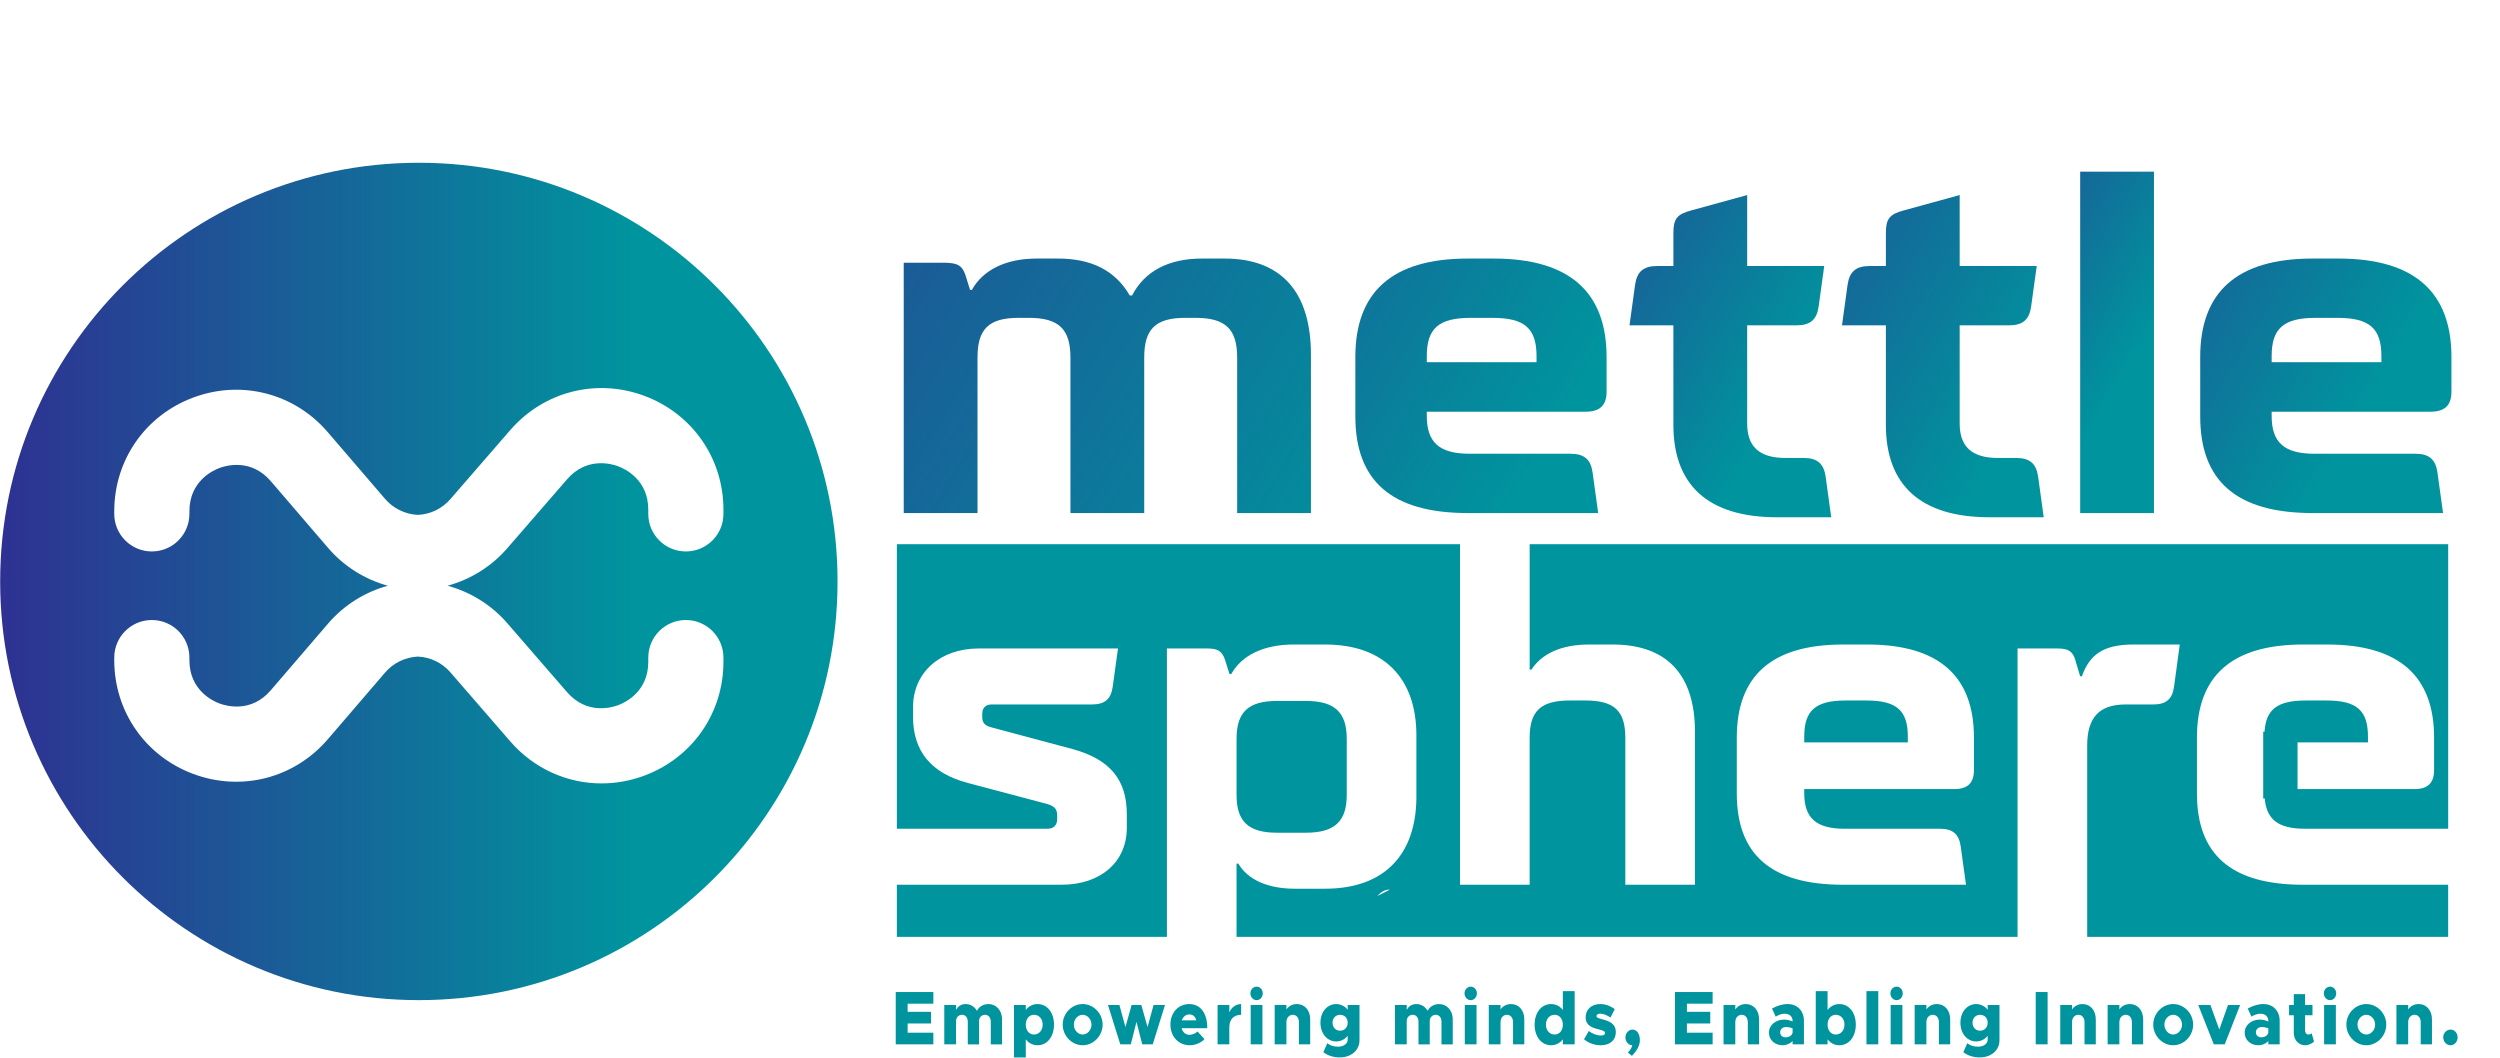 <svg id="Layer_1" xmlns="http://www.w3.org/2000/svg" xmlns:xlink="http://www.w3.org/1999/xlink" viewBox="73.02 123.15 432.38 182.9"><defs><style>.cls-1{clip-path:url(#clippath-6);}.cls-2{clip-path:url(#clippath-4);}.cls-3{fill:url(#linear-gradient-2);}.cls-4{fill:none;}.cls-5{fill:url(#linear-gradient-4);}.cls-6{fill:url(#linear-gradient-3);}.cls-7{clip-path:url(#clippath-1);}.cls-8{fill:url(#linear-gradient-5);}.cls-9{clip-path:url(#clippath-5);}.cls-10{clip-path:url(#clippath-3);}.cls-11{fill:url(#linear-gradient-7);}.cls-12{fill:#00949e;}.cls-13{fill:url(#linear-gradient-6);}.cls-14{clip-path:url(#clippath-2);}.cls-15{fill:url(#linear-gradient);}.cls-16{clip-path:url(#clippath);}</style><linearGradient id="linear-gradient" x1="73.048" y1="223.713" x2="217.874" y2="223.713" gradientUnits="userSpaceOnUse"><stop offset="0" stop-color="#2e3192"/><stop offset=".755" stop-color="#00949e"/></linearGradient><clipPath id="clippath"><path class="cls-4" d="M229.322,168.594h7.35c2.019.081,2.746.484,3.311,2.1l.808,2.585h.323c1.939-3.474,5.896-5.412,11.227-5.412h3.634c5.896,0,9.934,2.1,12.438,6.38h.404c2.181-4.199,6.3-6.38,12.115-6.38h3.877c9.773,0,14.942,5.734,14.942,16.637v27.38h-12.761v-26.895c0-4.847-1.939-6.866-7.189-6.866h-1.777c-5.249,0-7.107,2.019-7.107,6.866v26.895h-12.761v-26.895c0-4.847-1.939-6.866-7.188-6.866h-1.777c-5.249,0-7.107,2.019-7.107,6.866v26.895h-12.761v-43.291Z"/></clipPath><linearGradient id="linear-gradient-2" x1="168.17" y1="130.104" x2="357.106" y2="242.444" gradientUnits="userSpaceOnUse"><stop offset="0" stop-color="#2e3192"/><stop offset=".775" stop-color="#00949e"/></linearGradient><clipPath id="clippath-1"><path class="cls-4" d="M307.43,184.909c0-11.146,6.219-17.042,19.464-17.042h4.442c13.246,0,19.546,5.896,19.546,17.042v5.977c0,2.342-1.131,3.473-3.634,3.473h-27.461v.727c0,4.604,2.181,6.542,7.431,6.542h17.445c2.342,0,3.473.97,3.796,3.231l.97,7.026h-22.535c-13.326,0-19.464-5.653-19.464-16.718v-10.257ZM338.767,185.798v-1.05c0-4.766-2.019-6.623-7.593-6.623h-3.796c-5.572,0-7.591,1.857-7.591,6.623v1.05h18.98Z"/></clipPath><linearGradient id="linear-gradient-3" x1="216.07" y1="97.734" x2="456.635" y2="240.772" gradientUnits="userSpaceOnUse"><stop offset=".112" stop-color="#2e3192"/><stop offset=".568" stop-color="#00949e"/></linearGradient><clipPath id="clippath-2"><path class="cls-4" d="M362.436,179.417h-7.591l.968-7.026c.324-2.262,1.454-3.231,3.796-3.231h2.827v-5.734c0-2.423.646-3.231,3.069-3.877l9.692-2.665v12.276h13.327l-.97,7.027c-.322,2.262-1.454,3.23-3.796,3.23h-8.561v16.961c0,3.877,1.938,5.977,6.623,5.977h3.15c2.342,0,3.473.97,3.796,3.231l.968,7.026h-9.369c-12.035,0-17.931-5.653-17.931-15.992v-17.204Z"/></clipPath><linearGradient id="linear-gradient-4" x1="309.122" y1="139.647" x2="444.027" y2="219.861" xlink:href="#linear-gradient-3"/><clipPath id="clippath-3"><path class="cls-4" d="M399.188,179.417h-7.591l.968-7.026c.324-2.262,1.454-3.231,3.796-3.231h2.827v-5.734c0-2.423.646-3.231,3.069-3.877l9.692-2.665v12.276h13.327l-.97,7.027c-.322,2.262-1.454,3.23-3.796,3.23h-8.561v16.961c0,3.877,1.938,5.977,6.623,5.977h3.15c2.342,0,3.473.97,3.796,3.231l.968,7.026h-9.369c-12.035,0-17.931-5.653-17.931-15.992v-17.204Z"/></clipPath><linearGradient id="linear-gradient-5" x1="332.014" y1="134.006" x2="496.407" y2="231.754" xlink:href="#linear-gradient-3"/><clipPath id="clippath-4"><path class="cls-4" d="M432.792,152.844h12.761v59.041h-12.761v-59.041Z"/></clipPath><linearGradient id="linear-gradient-6" x1="388.997" y1="141.452" x2="491.841" y2="202.603" xlink:href="#linear-gradient-3"/><clipPath id="clippath-5"><path class="cls-4" d="M453.55,184.909c0-11.146,6.22-17.042,19.465-17.042h4.442c13.246,0,19.545,5.896,19.545,17.042v5.977c0,2.342-1.13,3.473-3.634,3.473h-27.461v.727c0,4.604,2.181,6.542,7.431,6.542h17.447c2.341,0,3.473.97,3.795,3.231l.97,7.026h-22.533c-13.327,0-19.465-5.653-19.465-16.718v-10.257ZM484.889,185.798v-1.05c0-4.766-2.02-6.623-7.593-6.623h-3.796c-5.574,0-7.593,1.857-7.593,6.623v1.05h18.981Z"/></clipPath><linearGradient id="linear-gradient-7" x1="400.773" y1="130.48" x2="555.145" y2="222.269" xlink:href="#linear-gradient-3"/><clipPath id="clippath-6"><rect class="cls-4" x="222.14" y="216.62" width="300.255" height="75.064"/></clipPath></defs><path class="cls-15" d="M145.461,151.299c-39.993,0-72.413,32.42-72.413,72.413s32.42,72.413,72.413,72.413,72.413-32.421,72.413-72.413-32.42-72.413-72.413-72.413ZM179.937,203.794c-1.221-.456-5.467-1.639-8.843,2.254l-10.348,11.93c-2.739,3.159-6.348,5.387-10.319,6.474,3.97,1.086,7.579,3.314,10.319,6.472l10.348,11.932c3.377,3.894,7.623,2.711,8.843,2.254,1.221-.456,5.204-2.343,5.204-7.497v-.731c0-3.59,2.91-6.5,6.5-6.5s6.5,2.91,6.5,6.5v.731c0,8.856-5.361,16.579-13.659,19.676-2.44.911-4.951,1.353-7.427,1.353-5.943,0-11.687-2.546-15.783-7.269l-10.347-11.931c-1.445-1.666-3.438-2.631-5.639-2.737-2.191.107-4.233,1.099-5.666,2.767l-9.904,11.532c-5.785,6.736-14.901,9.096-23.23,6.012-8.326-3.085-13.706-10.815-13.706-19.694v-.44c0-3.59,2.91-6.5,6.5-6.5s6.5,2.91,6.5,6.5v.44c0,5.167,3.997,7.05,5.222,7.504,1.225.452,5.484,1.631,8.851-2.291l9.904-11.531c2.755-3.208,6.362-5.458,10.346-6.551-3.985-1.094-7.593-3.345-10.346-6.552l-9.903-11.532c-3.366-3.919-7.625-2.743-8.851-2.289-1.225.453-5.223,2.336-5.223,7.504v.44c0,3.59-2.91,6.5-6.5,6.5s-6.5-2.91-6.5-6.5v-.44c0-8.879,5.38-16.609,13.706-19.694,8.329-3.084,17.445-.726,23.23,6.01l9.904,11.533c1.432,1.668,3.475,2.659,5.667,2.768,2.201-.107,4.193-1.072,5.638-2.738l10.348-11.93c5.802-6.689,14.913-9.012,23.209-5.915,8.297,3.097,13.659,10.819,13.659,19.676v.731c0,3.59-2.91,6.5-6.5,6.5s-6.5-2.91-6.5-6.5v-.731c0-5.154-3.983-7.041-5.204-7.497Z"/><g class="cls-16"><rect class="cls-3" x="221.119" y="145.943" width="81.702" height="79.868"/></g><g class="cls-7"><rect class="cls-6" x="280.353" y="123.173" width="110.298" height="91.149"/></g><g class="cls-14"><rect class="cls-5" x="353.885" y="139.258" width="44.425" height="80.425"/></g><g class="cls-10"><rect class="cls-8" x="384.523" y="136.96" width="58.213" height="91.149"/></g><g class="cls-2"><rect class="cls-13" x="429.715" y="130.066" width="20.681" height="83.489"/></g><g class="cls-9"><rect class="cls-11" x="449.456" y="134.305" width="55.915" height="83.489"/></g><g class="cls-1"><path class="cls-12" d="M395.816,244.302h-3.583c-5.26,0-7.165,1.754-7.165,6.252v.991h17.915v-.991c0-4.498-1.906-6.252-7.165-6.252Z"/><path class="cls-12" d="M293.898,267.172h4.955c5.032,0,7.09-1.982,7.09-6.556v-9.682c0-4.574-2.058-6.556-7.09-6.556h-4.955c-5.032,0-7.014,1.982-7.014,6.556v9.682c0,4.574,1.982,6.556,7.014,6.556Z"/><path class="cls-12" d="M482.564,251.544v-.991c0-4.498-1.906-6.252-7.165-6.252h-3.583c-4.914,0-6.9,1.532-7.14,5.401h-.229v11.552h.264c.3,3.649,2.384,5.232,6.954,5.232h24.772v-49.213h-158.859v21.692h.305c1.83-2.82,5.261-4.345,9.987-4.345h4.04c9.377,0,14.256,5.184,14.256,15.094v26.454h-12.045v-25.386c0-4.651-1.83-6.481-6.938-6.481h-2.669c-5.108,0-6.938,1.907-6.938,6.481v25.386h-12.045v-58.895h-97.398v49.213h26.049c1.067,0,1.677-.61,1.677-1.677v-.61c0-1.144-.457-1.602-1.677-1.983l-13.799-3.659c-6.327-1.677-9.453-5.489-9.453-11.435v-1.678c0-5.946,4.651-10.139,11.359-10.139h24.09l-.915,6.633c-.305,2.135-1.372,3.049-3.583,3.049h-17.382c-.991,0-1.601.61-1.601,1.601v.534c0,1.067.458,1.525,1.601,1.83l13.951,3.735c6.48,1.754,9.453,5.26,9.453,11.283v2.364c0,5.87-4.498,9.834-11.283,9.834h-28.489v9.018h46.705v-49.881h6.938c1.906,0,2.592.457,3.125,1.982l.763,2.44h.305c1.83-3.277,5.641-5.107,10.825-5.107h5.413c10.216,0,15.781,5.87,15.781,15.704v10.826c-.077,9.834-5.566,15.704-15.781,15.704h-5.26c-4.727,0-8.158-1.601-9.758-4.345h-.305v12.503c0,.061-.01.115-.012.175h135.088v-49.881h6.861c1.906,0,2.669.457,3.125,1.982l.839,2.822h.305c1.373-3.888,3.888-5.489,8.921-5.489h8.005l-.992,7.319c-.304,2.135-1.372,3.049-3.582,3.049h-4.803c-4.574,0-6.633,2.286-6.633,7.09v33.109h62.43v-9.018h-25.078c-12.579,0-18.372-5.337-18.372-15.781v-9.682c0-10.52,5.871-16.085,18.372-16.085h4.193c12.503,0,18.45,5.565,18.45,16.085v5.642c0,2.211-1.068,3.278-3.43,3.278h-20.185v-8.082h12.18ZM311.208,278.134c.682-.737,1.402-1.152,2.172-1.133.052.001-.745.414-2.172,1.133ZM414.418,256.348c0,2.211-1.068,3.278-3.432,3.278h-25.919v.686c0,4.345,2.057,6.175,7.013,6.175h16.467c2.212,0,3.278.915,3.583,3.049l.915,6.633h-21.269c-12.58,0-18.374-5.337-18.374-15.781v-9.682c0-10.52,5.87-16.085,18.374-16.085h4.192c12.503,0,18.45,5.565,18.45,16.085v5.642Z"/></g><path class="cls-12" d="M229.997,296.738v1.409h4.04v2.015h-4.04v1.594h4.449v2.015h-6.505v-9.047h6.505v2.015h-4.449Z"/><path class="cls-12" d="M246.327,299.438v4.345h-1.948v-3.95c0-.685-.409-1.172-.986-1.172-.613,0-1.046.461-1.046,1.08v4.042h-1.948v-3.95c0-.685-.409-1.172-.986-1.172-.613,0-1.046.461-1.046,1.08v4.029h-2.032v-6.808h2.032v.882c.3-.645.902-1.04,1.659-1.04.83,0,1.551.447,1.96,1.172.336-.711,1.094-1.172,2.008-1.172,1.299,0,2.333,1.093,2.333,2.634Z"/><path class="cls-12" d="M255.313,300.36c0,2.094-1.179,3.568-2.85,3.568-.83,0-1.539-.382-2.032-1.027v3.134h-2.044v-9.072h2.044v.869c.493-.645,1.202-1.027,2.032-1.027,1.671,0,2.85,1.475,2.85,3.556ZM253.353,300.36c0-.988-.625-1.699-1.503-1.699-.842,0-1.419.711-1.419,1.699,0,1,.577,1.712,1.419,1.712.877,0,1.503-.712,1.503-1.712Z"/><path class="cls-12" d="M256.818,300.36c0-1.937,1.575-3.556,3.451-3.556s3.451,1.619,3.451,3.556c0,1.935-1.575,3.568-3.451,3.568s-3.451-1.633-3.451-3.568ZM261.796,300.36c0-.922-.697-1.699-1.527-1.699s-1.527.777-1.527,1.699c0,.921.698,1.712,1.527,1.712s1.527-.791,1.527-1.712Z"/><path class="cls-12" d="M264.648,296.963h1.972l1.046,3.818,1.07-3.818h1.671l1.082,3.818,1.046-3.818h1.972l-2.116,6.808h-1.816l-.998-3.885-.986,3.885h-1.815l-2.128-6.808Z"/><path class="cls-12" d="M280.137,301.545l1.203,1.33c-.553.619-1.623,1.054-2.549,1.054-1.924,0-3.343-1.488-3.343-3.582,0-2.067,1.371-3.542,3.247-3.542,1.972,0,3.127,1.58,3.127,4.174h-4.437c.192.685.685,1.145,1.347,1.145.481,0,1.034-.224,1.407-.579ZM277.408,299.622h2.525c-.168-.618-.589-1.026-1.202-1.026s-1.106.395-1.323,1.026Z"/><path class="cls-12" d="M287.679,296.805v1.856c-1.263,0-2.032.79-2.032,2.041l-.012-.026v3.095h-2.032v-6.808h2.032v1.264c.409-.882,1.143-1.422,2.044-1.422Z"/><path class="cls-12" d="M289.279,294.947c0-.618.481-1.158,1.083-1.158.589,0,1.058.54,1.058,1.158,0,.645-.469,1.185-1.058,1.185-.602,0-1.083-.54-1.083-1.185ZM289.328,296.963h2.032v6.808h-2.032v-6.808Z"/><path class="cls-12" d="M299.621,299.438v4.332h-1.948v-3.832c0-.751-.433-1.277-1.058-1.277-.625,0-1.094.514-1.094,1.185l-.012-.04v3.964h-2.032v-6.808h2.032v.776c.385-.579,1.046-.935,1.828-.935,1.335,0,2.284,1.093,2.284,2.634Z"/><path class="cls-12" d="M308.148,296.963v6.083c0,1.752-1.419,2.989-3.438,2.989-1.118,0-2.177-.382-2.814-.908l.685-1.554c.385.355,1.106.606,1.815.606,1.022,0,1.708-.514,1.708-1.238v-.644c-.493.619-1.215.975-1.984.975-1.539,0-2.729-1.344-2.729-3.24,0-1.895,1.19-3.226,2.729-3.226.782,0,1.575.408,1.984.987v-.829h2.044ZM306.104,300.03c0-.803-.541-1.369-1.31-1.369-.758,0-1.31.566-1.31,1.369,0,.804.553,1.383,1.31,1.383.769,0,1.31-.579,1.31-1.383Z"/><path class="cls-12" d="M324.275,299.438v4.345h-1.947v-3.95c0-.685-.409-1.172-.986-1.172-.613,0-1.046.461-1.046,1.08v4.042h-1.948v-3.95c0-.685-.408-1.172-.986-1.172-.612,0-1.046.461-1.046,1.08v4.029h-2.032v-6.808h2.032v.882c.301-.645.902-1.04,1.659-1.04.83,0,1.552.447,1.96,1.172.337-.711,1.095-1.172,2.009-1.172,1.298,0,2.332,1.093,2.332,2.634Z"/><path class="cls-12" d="M326.311,294.947c0-.618.481-1.158,1.082-1.158.59,0,1.059.54,1.059,1.158,0,.645-.469,1.185-1.059,1.185-.601,0-1.082-.54-1.082-1.185ZM326.359,296.963h2.032v6.808h-2.032v-6.808Z"/><path class="cls-12" d="M336.652,299.438v4.332h-1.947v-3.832c0-.751-.434-1.277-1.059-1.277s-1.094.514-1.094,1.185l-.013-.04v3.964h-2.032v-6.808h2.032v.776c.385-.579,1.046-.935,1.828-.935,1.335,0,2.284,1.093,2.284,2.634Z"/><path class="cls-12" d="M345.361,294.565v9.205h-2.045v-.869c-.492.645-1.202,1.027-2.031,1.027-1.672,0-2.85-1.475-2.85-3.568,0-2.081,1.178-3.556,2.85-3.556.829,0,1.539.382,2.031,1.027v-3.267h2.045ZM343.316,300.36c0-.988-.576-1.699-1.418-1.699-.878,0-1.503.711-1.503,1.699,0,1,.625,1.712,1.503,1.712.842,0,1.418-.712,1.418-1.712Z"/><path class="cls-12" d="M346.986,302.901l.817-1.435c.577.448,1.37.777,2.116.777.444,0,.697-.158.697-.422,0-.329-.409-.461-1.022-.618-1.202-.304-2.32-.645-2.332-2.12,0-1.304.974-2.278,2.513-2.278.926,0,1.828.355,2.525.869l-.746,1.461c-.541-.382-1.214-.671-1.779-.671-.373,0-.637.185-.637.395,0,.303.264.369.998.58,1.105.289,2.344.685,2.344,2.238,0,1.369-1.01,2.252-2.608,2.252-1.047,0-2.129-.382-2.886-1.027Z"/><path class="cls-12" d="M354.562,305.18c.385-.369.661-.816.769-1.251-.649,0-1.19-.619-1.19-1.344,0-.75.554-1.369,1.215-1.369.758,0,1.286.764,1.286,1.83,0,.869-.48,1.817-1.383,2.713l-.697-.579Z"/><path class="cls-12" d="M364.773,296.738v1.409h4.04v2.015h-4.04v1.594h4.449v2.015h-6.505v-9.047h6.505v2.015h-4.449Z"/><path class="cls-12" d="M377.257,299.438v4.332h-1.947v-3.832c0-.751-.434-1.277-1.059-1.277s-1.094.514-1.094,1.185l-.013-.04v3.964h-2.031v-6.808h2.031v.776c.385-.579,1.047-.935,1.828-.935,1.334,0,2.284,1.093,2.284,2.634Z"/><path class="cls-12" d="M385.014,299.728v4.043h-1.96v-.579c-.433.474-1.082.737-1.72.737-1.322,0-2.368-.883-2.368-2.173,0-1.33,1.166-2.265,2.633-2.265.457,0,.975.118,1.455.329v-.093c0-.724-.505-1.251-1.358-1.251-.59,0-1.034.198-1.563.501l-.637-1.397c.865-.474,1.755-.776,2.717-.776,1.6,0,2.802,1.105,2.802,2.923ZM383.054,301.729v-.725c-.312-.132-.745-.224-1.166-.224-.554,0-.986.382-.986.908,0,.527.385.869.926.869.602,0,1.143-.315,1.227-.829Z"/><path class="cls-12" d="M393.986,300.36c0,2.094-1.179,3.568-2.85,3.568-.83,0-1.539-.382-2.032-1.027v.869h-2.044v-9.205h2.044v3.267c.493-.645,1.202-1.027,2.032-1.027,1.671,0,2.85,1.475,2.85,3.556ZM392.026,300.36c0-.988-.625-1.699-1.503-1.699-.842,0-1.419.711-1.419,1.699,0,1,.577,1.712,1.419,1.712.878,0,1.503-.712,1.503-1.712Z"/><path class="cls-12" d="M395.828,294.565h2.045v9.205h-2.045v-9.205Z"/><path class="cls-12" d="M399.966,294.947c0-.618.481-1.158,1.082-1.158.59,0,1.059.54,1.059,1.158,0,.645-.469,1.185-1.059,1.185-.601,0-1.082-.54-1.082-1.185ZM400.013,296.963h2.032v6.808h-2.032v-6.808Z"/><path class="cls-12" d="M410.307,299.438v4.332h-1.947v-3.832c0-.751-.434-1.277-1.059-1.277s-1.094.514-1.094,1.185l-.013-.04v3.964h-2.031v-6.808h2.031v.776c.385-.579,1.047-.935,1.828-.935,1.334,0,2.284,1.093,2.284,2.634Z"/><path class="cls-12" d="M418.835,296.963v6.083c0,1.752-1.419,2.989-3.438,2.989-1.119,0-2.177-.382-2.814-.908l.685-1.554c.385.355,1.106.606,1.815.606,1.022,0,1.708-.514,1.708-1.238v-.644c-.493.619-1.215.975-1.984.975-1.539,0-2.729-1.344-2.729-3.24,0-1.895,1.19-3.226,2.729-3.226.782,0,1.575.408,1.984.987v-.829h2.044ZM416.791,300.03c0-.803-.541-1.369-1.31-1.369-.758,0-1.31.566-1.31,1.369,0,.804.553,1.383,1.31,1.383.769,0,1.31-.579,1.31-1.383Z"/><path class="cls-12" d="M425.102,294.724h2.056v9.047h-2.056v-9.047Z"/><path class="cls-12" d="M435.492,299.438v4.332h-1.947v-3.832c0-.751-.434-1.277-1.059-1.277s-1.094.514-1.094,1.185l-.013-.04v3.964h-2.032v-6.808h2.032v.776c.385-.579,1.046-.935,1.828-.935,1.335,0,2.284,1.093,2.284,2.634Z"/><path class="cls-12" d="M443.683,299.438v4.332h-1.947v-3.832c0-.751-.434-1.277-1.059-1.277s-1.094.514-1.094,1.185l-.013-.04v3.964h-2.032v-6.808h2.032v.776c.385-.579,1.046-.935,1.828-.935,1.335,0,2.284,1.093,2.284,2.634Z"/><path class="cls-12" d="M445.429,300.36c0-1.937,1.575-3.556,3.45-3.556,1.876,0,3.451,1.619,3.451,3.556,0,1.935-1.575,3.568-3.451,3.568-1.875,0-3.45-1.633-3.45-3.568ZM450.407,300.36c0-.922-.697-1.699-1.527-1.699-.829,0-1.526.777-1.526,1.699,0,.921.697,1.712,1.526,1.712.83,0,1.527-.791,1.527-1.712Z"/><path class="cls-12" d="M453.211,296.963h2.103l1.539,4.253,1.504-4.253h2.103l-2.669,6.808h-1.888l-2.693-6.808Z"/><path class="cls-12" d="M467.293,299.728v4.043h-1.96v-.579c-.433.474-1.082.737-1.72.737-1.322,0-2.368-.883-2.368-2.173,0-1.33,1.166-2.265,2.633-2.265.457,0,.974.118,1.455.329v-.093c0-.724-.505-1.251-1.358-1.251-.59,0-1.034.198-1.563.501l-.638-1.397c.866-.474,1.756-.776,2.718-.776,1.6,0,2.802,1.105,2.802,2.923ZM465.333,301.729v-.725c-.312-.132-.745-.224-1.166-.224-.554,0-.986.382-.986.908,0,.527.385.869.926.869.602,0,1.143-.315,1.227-.829Z"/><path class="cls-12" d="M473.234,303.283c-.373.382-.986.645-1.515.645-1.167,0-1.984-.909-1.984-2.187v-3.002h-.817v-1.777h.817v-1.87h1.948v1.87h1.286v1.777h-1.286v2.594c0,.435.24.738.565.738.229,0,.457-.093.577-.225l.409,1.435Z"/><path class="cls-12" d="M474.931,294.947c0-.618.481-1.158,1.082-1.158.59,0,1.059.54,1.059,1.158,0,.645-.469,1.185-1.059,1.185-.601,0-1.082-.54-1.082-1.185ZM474.979,296.963h2.032v6.808h-2.032v-6.808Z"/><path class="cls-12" d="M478.829,300.36c0-1.937,1.575-3.556,3.45-3.556,1.876,0,3.451,1.619,3.451,3.556,0,1.935-1.575,3.568-3.451,3.568-1.875,0-3.45-1.633-3.45-3.568ZM483.806,300.36c0-.922-.697-1.699-1.527-1.699-.829,0-1.526.777-1.526,1.699,0,.921.697,1.712,1.526,1.712.83,0,1.527-.791,1.527-1.712Z"/><path class="cls-12" d="M493.632,299.438v4.332h-1.947v-3.832c0-.751-.434-1.277-1.059-1.277s-1.094.514-1.094,1.185l-.013-.04v3.964h-2.031v-6.808h2.031v.776c.385-.579,1.047-.935,1.828-.935,1.334,0,2.284,1.093,2.284,2.634Z"/><path class="cls-12" d="M495.583,302.546c0-.711.553-1.33,1.274-1.33.661,0,1.215.619,1.215,1.33,0,.764-.554,1.383-1.215,1.383-.722,0-1.274-.619-1.274-1.383Z"/></svg>